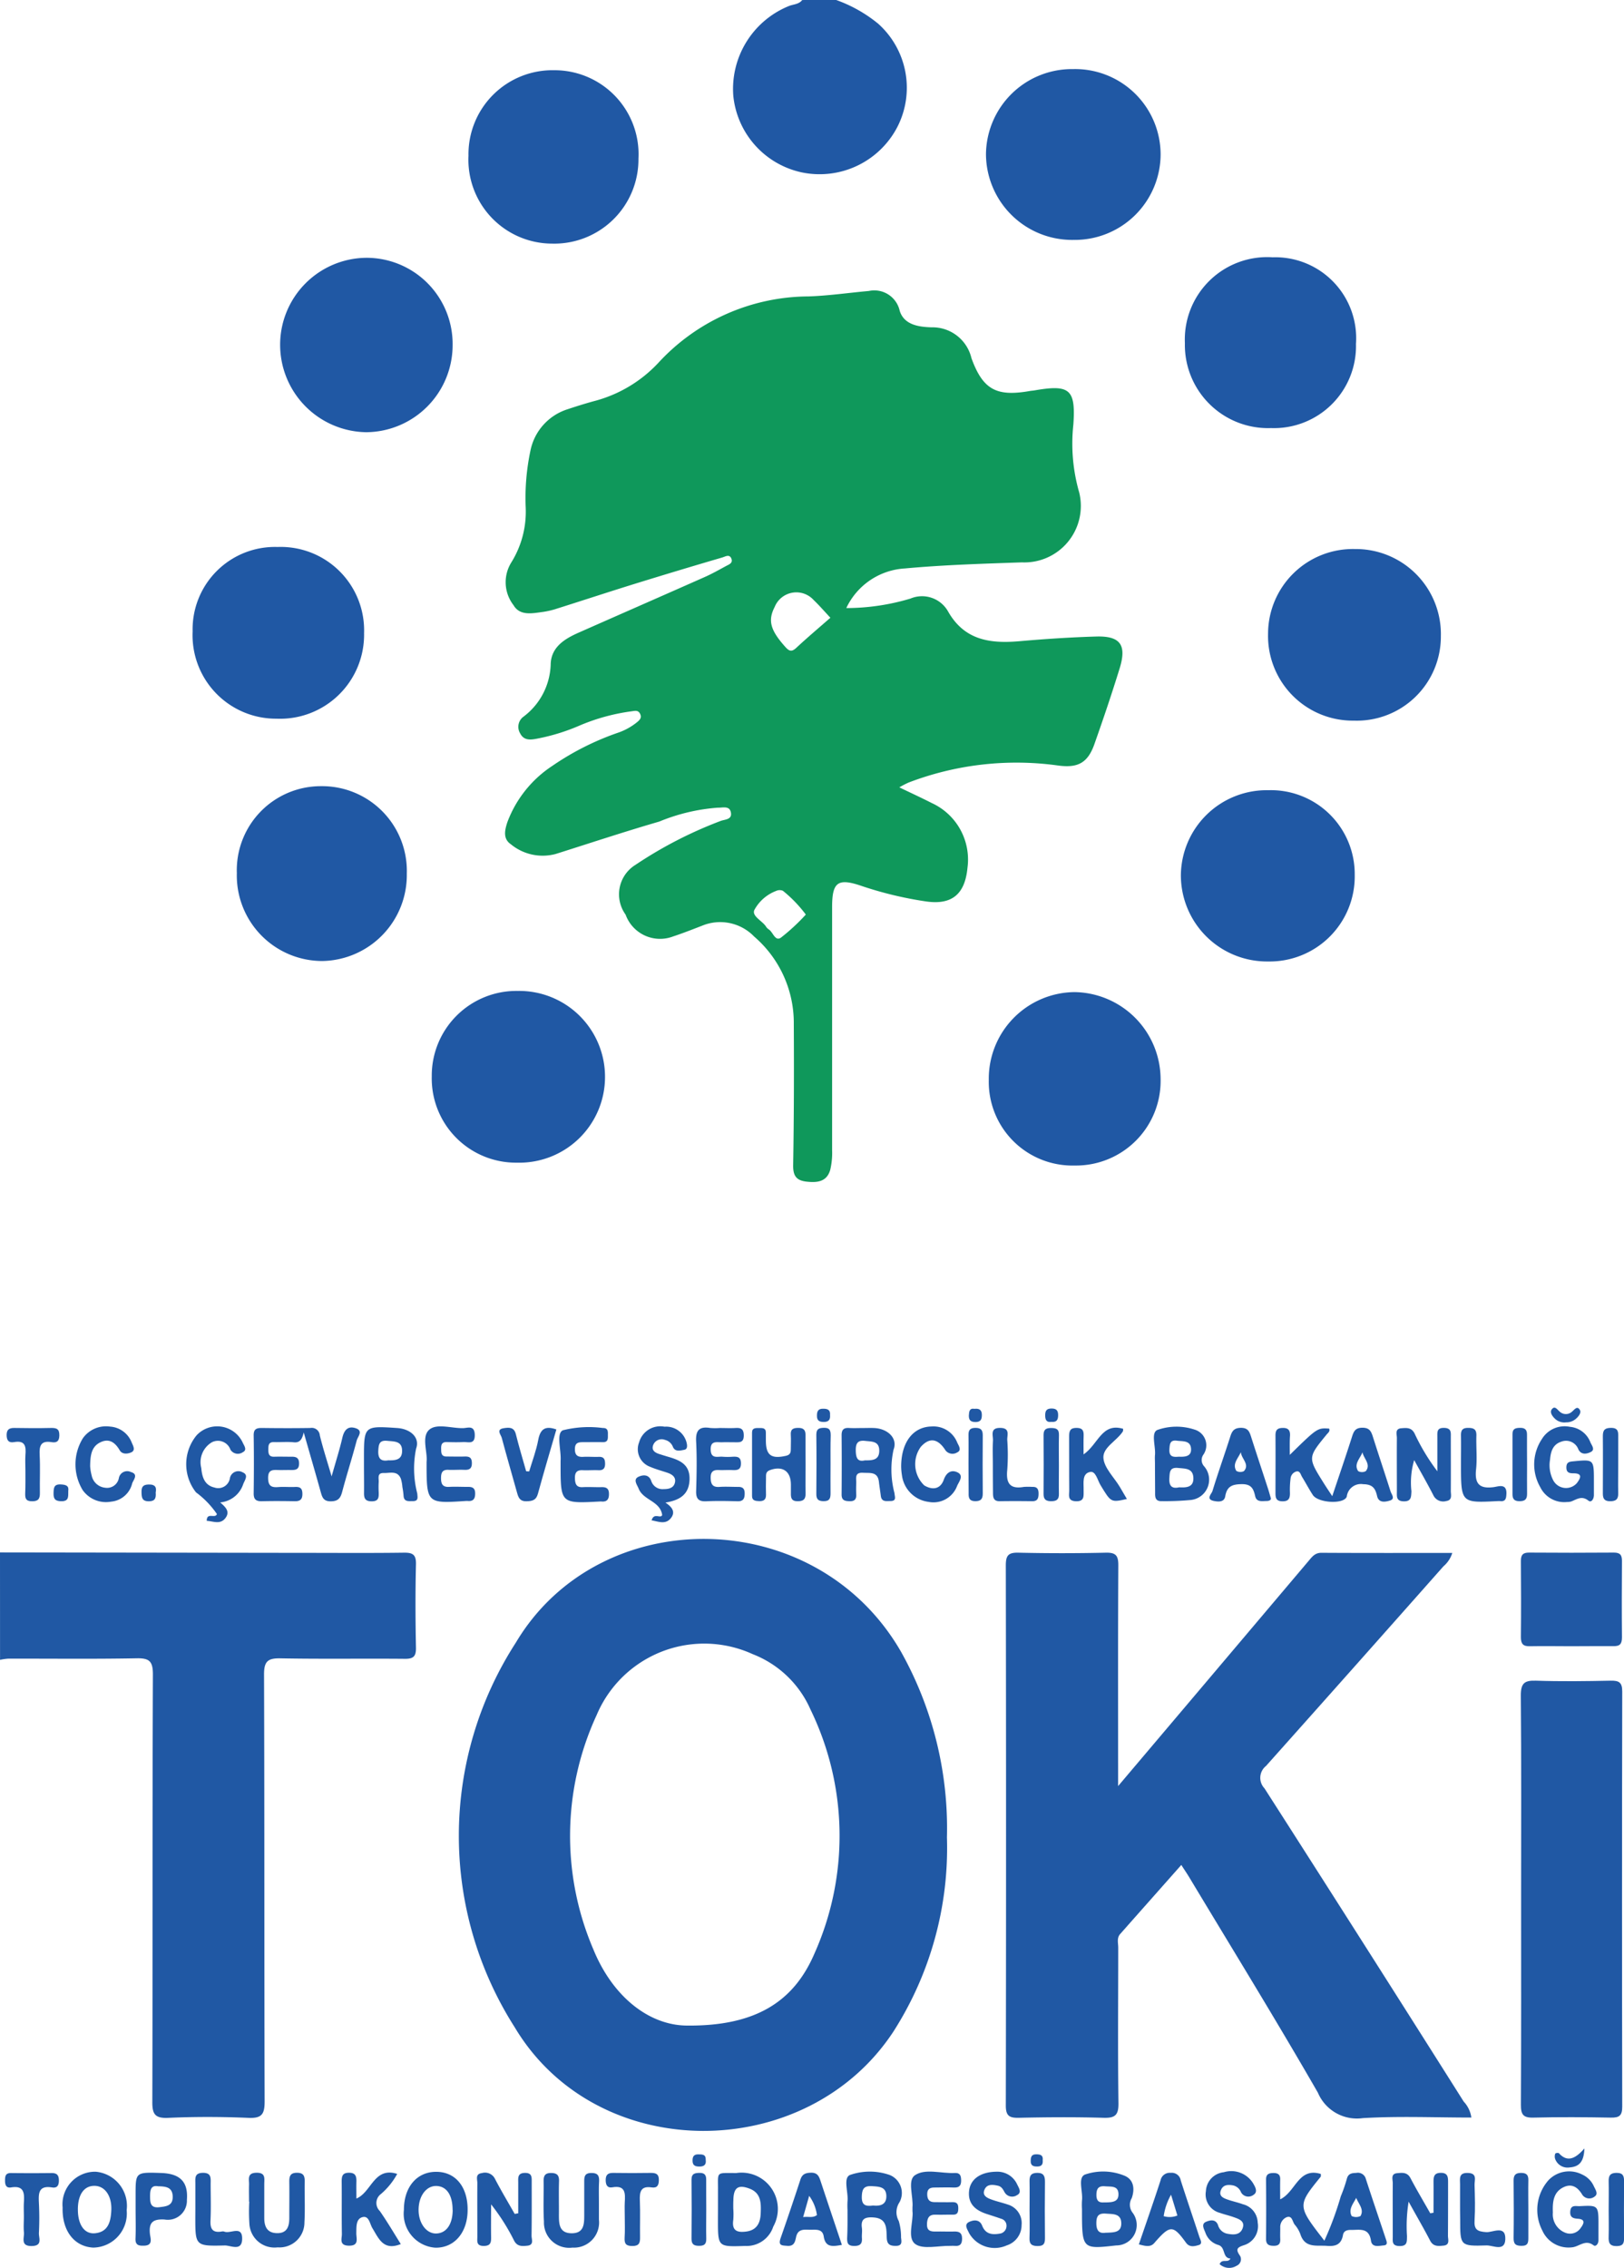 <svg xmlns="http://www.w3.org/2000/svg" width="71.642" height="100" viewBox="0 0 71.642 100"><defs><style>.a{fill:#2058a4;}.b{fill:#0f985b;}</style></defs><g transform="translate(-308.488 1008.523)"><g transform="translate(308.488 -1008.523)"><path class="a" d="M308.488-460.337l13.392.019c1.474,0,2.949.012,4.423-.008.391-.005.545.083.535.511-.029,1.225-.025,2.452,0,3.678.007.388-.115.495-.494.491-1.827-.017-3.655.014-5.482-.021-.56-.01-.728.131-.726.714.022,6.275.007,12.551.026,18.826,0,.558-.122.749-.71.724-1.182-.05-2.369-.054-3.55,0-.6.028-.7-.191-.694-.729.017-6.275,0-12.551.025-18.826,0-.574-.149-.721-.713-.711-1.889.036-3.779.012-5.669.016a2.491,2.491,0,0,0-.361.052Z" transform="translate(-308.488 528.795)"/><path class="a" d="M571.932-1008.523a6.21,6.21,0,0,1,1.852,1.046,3.789,3.789,0,0,1,.851,4.542,3.864,3.864,0,0,1-4.227,2.013,3.846,3.846,0,0,1-3.016-3.378,3.947,3.947,0,0,1,2.44-3.952c.2-.085.451-.073.6-.27Z" transform="translate(-535.043 1008.523)"/><path class="b" d="M501.951-891.907a9.894,9.894,0,0,0,2.828-.418,1.318,1.318,0,0,1,1.67.582c.717,1.249,1.837,1.407,3.111,1.3,1.136-.1,2.276-.176,3.415-.209,1.063-.031,1.353.369,1.036,1.4-.348,1.128-.727,2.248-1.121,3.361-.3.837-.751,1.052-1.647.92a13.331,13.331,0,0,0-6.541.757,4.144,4.144,0,0,0-.412.213c.526.254.983.463,1.431.692a2.741,2.741,0,0,1,1.576,2.854c-.112,1.185-.707,1.663-1.88,1.477a16.346,16.346,0,0,1-2.777-.67c-1.062-.366-1.315-.182-1.315.927q0,5.36,0,10.721a3.238,3.238,0,0,1-.082.863c-.15.534-.578.576-1.05.522-.449-.051-.594-.259-.586-.728.036-2.077.039-4.155.028-6.232a5.02,5.02,0,0,0-1.747-3.845,2.083,2.083,0,0,0-2.3-.479c-.425.164-.849.332-1.282.474a1.615,1.615,0,0,1-2.091-.964,1.526,1.526,0,0,1,.435-2.194,18.458,18.458,0,0,1,3.748-1.933c.191-.077.525-.051.461-.38-.06-.309-.364-.2-.571-.209a8.362,8.362,0,0,0-2.587.613c-1.531.444-3.044.947-4.564,1.427a2.208,2.208,0,0,1-1.986-.428c-.355-.243-.266-.622-.154-.966a5.1,5.1,0,0,1,1.984-2.488,12.078,12.078,0,0,1,2.933-1.475,2.731,2.731,0,0,0,.808-.454c.119-.1.216-.193.133-.366s-.225-.134-.372-.113a8.812,8.812,0,0,0-2.271.617,8.888,8.888,0,0,1-1.957.6c-.288.053-.545.051-.694-.248a.554.554,0,0,1,.15-.732,2.989,2.989,0,0,0,1.2-2.346c.04-.732.618-1.087,1.226-1.356,1.856-.821,3.716-1.634,5.572-2.457.321-.142.629-.317.938-.484.121-.066.3-.122.242-.306-.083-.25-.29-.1-.42-.067q-1.938.567-3.867,1.164c-1.147.356-2.288.732-3.433,1.093a3.615,3.615,0,0,1-.6.14c-.472.063-1.018.185-1.3-.3a1.651,1.651,0,0,1-.1-1.875,4.235,4.235,0,0,0,.639-2.43,10.083,10.083,0,0,1,.215-2.535,2.415,2.415,0,0,1,1.641-1.8c.373-.125.749-.242,1.127-.347a5.919,5.919,0,0,0,2.855-1.682,9.06,9.06,0,0,1,6.633-2.944c.889-.029,1.775-.16,2.663-.239a1.148,1.148,0,0,1,1.366.877c.2.633.87.708,1.4.725a1.766,1.766,0,0,1,1.764,1.36c.509,1.4,1.113,1.706,2.586,1.446.061-.011.124-.013.185-.023,1.561-.271,1.835-.062,1.724,1.512a7.791,7.791,0,0,0,.26,2.993,2.491,2.491,0,0,1-2.531,3.077c-1.721.06-3.442.11-5.157.268A3.054,3.054,0,0,0,501.951-891.907Zm-.7.429c-.257-.274-.486-.54-.738-.781a1.031,1.031,0,0,0-1.723.306c-.309.6-.184,1.026.467,1.755.177.2.285.231.486.047C500.225-890.6,500.728-891.024,501.247-891.478Zm-1.084,13.089a5.8,5.8,0,0,0-1.013-1.051.369.369,0,0,0-.3.007,1.83,1.83,0,0,0-.959.839c-.12.267.327.467.5.712a.451.451,0,0,0,.124.138c.2.112.281.548.545.373A8.823,8.823,0,0,0,500.163-878.389Z" transform="translate(-464.617 918.721)"/><path class="a" d="M492.11-451.923a15.015,15.015,0,0,1-2.362,8.56c-3.84,5.846-13.074,5.9-16.712-.2a15.691,15.691,0,0,1,.057-16.953c3.694-6.2,13.243-6.126,17,.419A15.936,15.936,0,0,1,492.11-451.923Zm-11.5,8.294c3.075.04,4.745-1.071,5.647-3.157a12.725,12.725,0,0,0-.166-10.778,4.6,4.6,0,0,0-2.548-2.442,5.15,5.15,0,0,0-6.885,2.683,12.7,12.7,0,0,0-.148,10.332C477.374-444.878,478.978-443.652,480.608-443.629Z" transform="translate(-450.336 532.95)"/><path class="a" d="M684.362-435.356c-1.608,0-3.2-.069-4.787.025a1.87,1.87,0,0,1-1.983-1.122c-1.842-3.2-3.78-6.346-5.683-9.511-.095-.157-.2-.309-.342-.531-.917,1.036-1.809,2.041-2.7,3.049-.154.175-.082.4-.083.6,0,2.286-.021,4.572.01,6.857.007.533-.154.659-.662.644-1.245-.036-2.492-.028-3.738,0-.419.008-.57-.089-.569-.544q.021-11.907,0-23.813c0-.429.1-.573.55-.563q1.93.044,3.862,0c.445-.01.554.132.551.562-.017,2.992-.009,5.984-.009,8.977v.753l3.752-4.432,4.667-5.516c.146-.173.273-.341.551-.339,1.9.011,3.809.006,5.772.006a1.271,1.271,0,0,1-.391.591q-3.9,4.405-7.824,8.8a.671.671,0,0,0-.07.99q4.417,6.891,8.788,13.812A1.293,1.293,0,0,1,684.362-435.356Z" transform="translate(-619.454 528.734)"/><path class="a" d="M845.728-405.512c0-2.969.014-5.938-.013-8.906,0-.533.16-.664.666-.647,1.1.037,2.2.023,3.3,0,.358-.006.509.07.508.475q-.018,9.156,0,18.311c0,.392-.127.489-.5.482-1.141-.021-2.283-.029-3.423,0-.452.013-.549-.144-.547-.567C845.735-399.408,845.728-402.46,845.728-405.512Z" transform="translate(-778.625 489.178)"/><path class="a" d="M415.049-913.656a3.84,3.84,0,0,1-3.815,3.848,3.856,3.856,0,0,1-3.794-3.82,3.836,3.836,0,0,1,3.8-3.871A3.8,3.8,0,0,1,415.049-913.656Z" transform="translate(-395.082 928.867)"/><path class="a" d="M756.4-810.922a3.743,3.743,0,0,1,3.83-3.733,3.753,3.753,0,0,1,3.793,3.843,3.709,3.709,0,0,1-3.833,3.724A3.738,3.738,0,0,1,756.4-810.922Z" transform="translate(-700.46 838.866)"/><path class="a" d="M468.65-654.8a3.78,3.78,0,0,1-3.88,3.768,3.715,3.715,0,0,1-3.763-3.8,3.735,3.735,0,0,1,3.8-3.773A3.787,3.787,0,0,1,468.65-654.8Z" transform="translate(-441.96 702.302)"/><path class="a" d="M661.565-650.556a3.689,3.689,0,0,1-3.787-3.76,3.821,3.821,0,0,1,3.779-3.887,3.851,3.851,0,0,1,3.8,3.811A3.733,3.733,0,0,1,661.565-650.556Z" transform="translate(-614.158 701.952)"/><path class="a" d="M729.491-721.944a3.8,3.8,0,0,1-3.85-3.807,3.785,3.785,0,0,1,3.845-3.745,3.7,3.7,0,0,1,3.824,3.732A3.752,3.752,0,0,1,729.491-721.944Z" transform="translate(-673.547 764.342)"/><path class="a" d="M660.657-976.588a3.8,3.8,0,0,1-3.868-3.79,3.792,3.792,0,0,1,3.844-3.742,3.771,3.771,0,0,1,3.86,3.784A3.786,3.786,0,0,1,660.657-976.588Z" transform="translate(-613.293 987.167)"/><path class="a" d="M392.149-727.083a3.707,3.707,0,0,1,3.721-3.833,3.738,3.738,0,0,1,3.777,3.853,3.792,3.792,0,0,1-3.731,3.857A3.773,3.773,0,0,1,392.149-727.083Z" transform="translate(-381.701 765.584)"/><path class="a" d="M380.207-807.8a3.68,3.68,0,0,1-3.7-3.847,3.632,3.632,0,0,1,3.748-3.725,3.679,3.679,0,0,1,3.815,3.8A3.706,3.706,0,0,1,380.207-807.8Z" transform="translate(-368.009 839.492)"/><path class="a" d="M730.862-910.132a3.668,3.668,0,0,1-3.8-3.746,3.633,3.633,0,0,1,3.868-3.785,3.569,3.569,0,0,1,3.679,3.82A3.617,3.617,0,0,1,730.862-910.132Z" transform="translate(-674.791 929.009)"/><path class="a" d="M477.763-983.726a3.705,3.705,0,0,1,3.715,3.9,3.715,3.715,0,0,1-3.814,3.746,3.7,3.7,0,0,1-3.684-3.873A3.706,3.706,0,0,1,477.763-983.726Z" transform="translate(-453.313 986.823)"/><path class="a" d="M847.982-456.092c-.6,0-1.2-.012-1.807,0-.3.008-.4-.1-.4-.4.012-1.122.009-2.244,0-3.366,0-.265.095-.365.365-.363q1.869.014,3.738,0c.276,0,.357.108.356.368-.008,1.122-.011,2.244,0,3.366,0,.3-.094.4-.391.391C849.229-456.1,848.605-456.093,847.982-456.092Z" transform="translate(-778.682 528.686)"/><path class="a" d="M759.618-503.176c1.216-1.191,1.216-1.191,1.737-1.159.049.124-.049.185-.111.261-.832,1.016-.833,1.017-.134,2.134.108.174.223.343.382.585.308-.921.6-1.769.872-2.623.076-.237.146-.392.45-.395s.388.142.464.379c.256.809.527,1.614.784,2.423.043.136.224.336-.031.411-.2.059-.489.116-.561-.2-.078-.344-.2-.517-.614-.523a.627.627,0,0,0-.723.542c-.111.357-1.269.291-1.5-.068-.169-.26-.314-.536-.476-.8-.06-.1-.087-.266-.239-.238a.354.354,0,0,0-.265.313,3.756,3.756,0,0,0-.028.619c.006.241-.041.393-.338.386-.266-.006-.3-.145-.3-.357,0-.85.006-1.7,0-2.551,0-.239.085-.325.326-.327s.325.108.316.337C759.61-503.784,759.618-503.538,759.618-503.176Zm3.208-.115c-.111.285-.394.522-.191.831a.354.354,0,0,0,.337,0C763.212-502.763,762.876-503.012,762.825-503.291Z" transform="translate(-702.72 567.332)"/><path class="a" d="M756.326-240.126c.686-.324.8-1.426,1.793-1.12,0,.054.01.1-.009.127-1.031,1.273-1.032,1.272.166,2.816A14.169,14.169,0,0,0,759-240.26a6.534,6.534,0,0,0,.265-.763c.06-.243.217-.263.417-.269a.362.362,0,0,1,.424.266c.288.886.589,1.768.883,2.652.038.115.1.263-.094.279-.214.018-.517.108-.564-.212-.09-.6-.525-.46-.9-.471-.162,0-.3.049-.332.215-.069.415-.312.521-.7.489-.459-.038-.978.117-1.181-.514a1.355,1.355,0,0,0-.253-.426c-.1-.126-.108-.424-.365-.32a.47.47,0,0,0-.27.457c0,.166-.008.333,0,.5.009.2-.059.3-.283.3s-.347-.057-.344-.313c.009-.872.007-1.745,0-2.617,0-.227.122-.277.314-.281s.317.057.311.28C756.321-240.74,756.326-240.471,756.326-240.126Zm3.354-.064c-.134.264-.353.5-.2.8a.455.455,0,0,0,.39,0C760.04-239.686,759.784-239.92,759.681-240.191Z" transform="translate(-699.852 337.111)"/><path class="a" d="M401.536-502.3c.19-.673.354-1.181.473-1.7.079-.342.245-.538.591-.423s.09.368.043.542c-.2.76-.442,1.51-.643,2.27-.075.284-.192.41-.505.411s-.373-.172-.438-.406c-.232-.836-.476-1.67-.751-2.632-.075.324-.183.461-.439.435-.287-.029-.58,0-.87-.008-.246-.008-.251.143-.252.323s.018.329.258.321.5,0,.746,0c.217-.006.355.043.351.305,0,.279-.176.284-.375.281s-.374.006-.56,0c-.248-.011-.431,0-.43.346s.131.432.441.407c.247-.02.5.006.746-.006s.327.076.325.321-.121.313-.344.309c-.477-.009-.954-.012-1.431,0-.258.008-.378-.07-.374-.349.011-.85.014-1.7,0-2.552-.005-.3.143-.332.383-.329.7.009,1.409.011,2.113,0a.358.358,0,0,1,.422.328C401.151-503.551,401.33-503,401.536-502.3Z" transform="translate(-386.907 567.404)"/><path class="a" d="M803.629-502.42c0-.62,0-1.067,0-1.513,0-.212-.03-.408.3-.4s.293.215.294.42c0,.789.005,1.577,0,2.366,0,.168.081.4-.205.44a.48.48,0,0,1-.567-.259c-.255-.5-.532-.979-.844-1.546a3.476,3.476,0,0,0-.121,1.377c-.015.243,0,.452-.35.44-.329-.011-.292-.224-.292-.428,0-.789-.006-1.577,0-2.366,0-.162-.1-.406.2-.429.224-.017.439-.041.579.228A9.157,9.157,0,0,0,803.629-502.42Z" transform="translate(-740.221 567.299)"/><path class="a" d="M478.855-239.468q0-.676,0-1.351c0-.207-.037-.423.289-.43s.306.192.306.409c0,.788.005,1.576-.007,2.363,0,.157.12.407-.185.438-.224.023-.445.045-.584-.222a9.149,9.149,0,0,0-1.015-1.6c0,.48-.008.959,0,1.439.005.236-.019.39-.321.394-.342,0-.286-.213-.286-.414,0-.788-.006-1.576,0-2.363,0-.162-.1-.4.2-.436a.488.488,0,0,1,.574.247c.273.527.58,1.036.873,1.553Z" transform="translate(-455.994 337.068)"/><path class="a" d="M802.183-239.5c0-.454.005-.907,0-1.36,0-.235.026-.4.327-.4s.316.186.315.41c0,.788,0,1.576-.005,2.364,0,.164.1.408-.2.436-.223.021-.445.05-.585-.218-.286-.55-.6-1.086-.95-1.721a6.7,6.7,0,0,0-.072,1.522c-.007.239.024.443-.336.435-.334-.008-.293-.205-.292-.412,0-.788-.005-1.576,0-2.364,0-.162-.1-.41.193-.437.22-.02.446-.053.588.217.276.525.581,1.035.873,1.551Z" transform="translate(-738.944 337.076)"/><path class="a" d="M562.112-239.635c0-.27,0-.539,0-.809.011-.866-.127-.776.811-.778a1.6,1.6,0,0,1,1.627,2.363,1.238,1.238,0,0,1-1.24.853c-1.2.038-1.2.05-1.2-1.131Zm.674-.018a3.444,3.444,0,0,1,0,.5c-.071.479.176.566.577.511.466-.064.616-.385.632-.788.017-.436.035-.9-.483-1.1s-.714-.042-.722.505C562.784-239.9,562.785-239.778,562.786-239.653Z" transform="translate(-530.438 337.046)"/><path class="a" d="M734.236-237.653c.117-.263.353-.025.481-.245-.375-.024-.2-.5-.54-.6a.854.854,0,0,1-.567-.54c-.065-.17-.2-.386.033-.483.157-.066.417-.138.524.149a.529.529,0,0,0,.384.374c.273.056.582.08.7-.233.121-.329-.176-.415-.412-.5-.2-.069-.4-.114-.594-.183a.838.838,0,0,1-.613-.957.879.879,0,0,1,.789-.834,1.13,1.13,0,0,1,1.3.5c.085.146.217.372.007.5a.37.37,0,0,1-.544-.11.494.494,0,0,0-.354-.309c-.222-.041-.436-.031-.532.2-.117.277.11.362.309.431.215.075.44.12.655.2a.858.858,0,0,1,.655.811.879.879,0,0,1-.586.988c-.331.106-.4.183-.188.483a.31.31,0,0,1-.15.427A.621.621,0,0,1,734.236-237.653Z" transform="translate(-680.434 337.494)"/><path class="a" d="M853.069-502.426q0,.311,0,.622c0,.169-.109.352-.242.247-.295-.235-.512-.057-.76.037a.615.615,0,0,1-.184.023,1.177,1.177,0,0,1-1.179-.652,2.012,2.012,0,0,1,.073-2.127,1.172,1.172,0,0,1,1.236-.536,1.069,1.069,0,0,1,.9.679c.053.132.23.326.015.433-.169.084-.413.137-.541-.111a.581.581,0,0,0-.765-.343c-.376.124-.459.453-.488.792a1.437,1.437,0,0,0,.139.905.639.639,0,0,0,1.045.127c.131-.179.3-.432-.149-.432-.191,0-.318-.034-.314-.269s.145-.245.327-.262C853.065-503.378,853.069-503.378,853.069-502.426Z" transform="translate(-782.755 567.731)"/><path class="a" d="M630.364-239.973c0-.117,0-.137,0-.158.045-.488-.231-1.188.108-1.419.46-.313,1.162-.069,1.759-.1.228-.012.274.113.28.308.007.233-.069.345-.319.334-.29-.013-.58,0-.871,0-.191,0-.308.071-.306.294s.084.351.322.35c.269,0,.539.008.809,0,.2,0,.24.106.239.275s-.032.283-.235.278c-.249-.006-.5.01-.746,0-.3-.014-.388.126-.4.41-.008.3.152.338.386.333.269-.006.539.007.809,0,.223-.008.351.051.354.306,0,.238-.082.351-.326.326-.062-.006-.124,0-.186,0-.537-.012-1.233.175-1.568-.092C630.121-238.811,630.42-239.539,630.364-239.973Z" transform="translate(-590.111 337.472)"/><path class="a" d="M690.4-240.094a3.008,3.008,0,0,1,0-.373c.05-.4-.2-1.013.136-1.149a2.476,2.476,0,0,1,1.707.04c.451.166.493.6.353,1a.571.571,0,0,0,.033.639.9.9,0,0,1-.719,1.448C690.4-238.319,690.4-238.319,690.4-240.094Zm1.039,1.046c.361-.014.695,0,.694-.409,0-.443-.356-.41-.666-.434s-.43.071-.433.406C691.029-239.115,691.18-239.009,691.439-239.049Zm-.045-1.338c.345,0,.618-.021.615-.357,0-.392-.326-.33-.584-.353-.292-.027-.388.094-.388.385C691.037-240.362,691.251-240.381,691.394-240.387Z" transform="translate(-642.669 337.506)"/><path class="a" d="M716.154-503.124c0-.124-.01-.249,0-.372.038-.384-.185-.976.1-1.109a2.528,2.528,0,0,1,1.634-.022.723.723,0,0,1,.4,1.111.41.41,0,0,0,.037.515.9.9,0,0,1-.628,1.485,11.856,11.856,0,0,1-1.237.048c-.264.013-.306-.138-.3-.351C716.158-502.254,716.154-502.689,716.154-503.124Zm1.067,1.046c.343.021.642-.012.627-.416-.016-.432-.362-.405-.673-.437-.367-.037-.369.169-.386.444C716.766-502.115,716.918-502.008,717.221-502.078Zm-.014-1.35c.279.012.562-.01.538-.353-.025-.374-.368-.317-.623-.352-.3-.041-.316.139-.331.376C716.768-503.4,716.984-503.411,717.207-503.428Z" transform="translate(-665.203 567.664)"/><path class="a" d="M534.3-501.454c.256.169.456.383.261.658-.235.331-.552.181-.871.125.107-.364.392-.056.467-.235-.089-.622-.833-.645-1.038-1.163-.067-.17-.265-.408,0-.527.167-.076.453-.129.56.2a.519.519,0,0,0,.538.348c.208,0,.438-.035.5-.28s-.119-.371-.331-.443c-.255-.086-.517-.155-.763-.262a.826.826,0,0,1-.483-1.081.97.97,0,0,1,1.119-.687.932.932,0,0,1,.976.709c.029.12.046.284-.107.311s-.387.107-.494-.12a.5.5,0,0,0-.354-.318.4.4,0,0,0-.519.226c-.088.233.078.338.274.4.118.038.237.075.356.11.519.15.994.327.973,1.012S534.9-501.553,534.3-501.454Z" transform="translate(-504.945 567.714)"/><path class="a" d="M854.252-239.337c0,.208,0,.416,0,.623,0,.155-.122.288-.214.217-.362-.279-.634.057-.947.087a1.267,1.267,0,0,1-1.318-.746,1.975,1.975,0,0,1,.271-2.209,1.256,1.256,0,0,1,1.49-.254,1.02,1.02,0,0,1,.516.519c.07.144.2.335.042.444a.374.374,0,0,1-.549-.065c-.2-.34-.462-.51-.819-.345-.471.217-.5.676-.483,1.123a.868.868,0,0,0,.551.891.56.56,0,0,0,.668-.2c.125-.168.264-.394-.121-.418-.225-.014-.352-.075-.33-.329.025-.3.249-.218.418-.226C854.255-240.267,854.255-240.265,854.252-239.337Z" transform="translate(-783.737 337.51)"/><path class="a" d="M330.591-240.089a1.437,1.437,0,0,1,1.462-1.577,1.51,1.51,0,0,1,1.364,1.693,1.505,1.505,0,0,1-1.479,1.653C331.1-238.366,330.561-239.069,330.591-240.089Zm.674.068c-.008.679.282,1.113.754,1.068.588-.056.693-.517.719-.99.036-.649-.276-1.094-.735-1.1S331.272-240.675,331.264-240.021Z" transform="translate(-327.829 337.433)"/><path class="a" d="M454-240c.007,1.008-.578,1.7-1.423,1.687a1.5,1.5,0,0,1-1.388-1.669c0-1.01.577-1.685,1.434-1.677C453.457-241.656,454-241.006,454-240Zm-.663.028c0-.65-.254-1.04-.7-1.062s-.8.426-.8,1.056c0,.58.336,1.038.763,1.039C453.056-238.943,453.337-239.335,453.341-239.977Z" transform="translate(-433.371 337.43)"/><path class="a" d="M606.636-504.3c.166,0,.332-.007.5,0,.585.029,1.047.442.852.953a4.079,4.079,0,0,0,.04,1.916c.01.155.108.352-.179.35-.181,0-.39.05-.424-.23-.025-.206-.06-.41-.083-.616-.052-.461-.4-.381-.7-.4-.386-.024-.294.25-.3.46-.007.166-.008.332,0,.5.01.209-.075.3-.291.294s-.357-.036-.355-.3c.007-.871.008-1.742,0-2.613,0-.247.1-.33.33-.316C606.221-504.29,606.428-504.3,606.636-504.3Zm.089,1.425c.353.006.638-.02.632-.437s-.332-.386-.613-.42c-.319-.039-.427.086-.423.411S606.39-502.794,606.724-502.875Z" transform="translate(-568.569 567.272)"/><path class="a" d="M437.039-502.923q0-.125,0-.249c0-1.449,0-1.449,1.47-1.351.57.038,1.011.41.83.91a4.374,4.374,0,0,0,.052,1.977c.012.174.063.342-.206.336-.186,0-.389.036-.4-.251a3.305,3.305,0,0,0-.051-.37,1.723,1.723,0,0,0-.067-.366c-.148-.372-.482-.244-.755-.252-.31-.01-.209.241-.223.406a3.963,3.963,0,0,0,0,.436c.005.218.013.406-.308.406-.294,0-.344-.14-.339-.383C437.046-502.092,437.039-502.507,437.039-502.923Zm1.082-.176c.322.009.593-.03.6-.4.009-.456-.336-.427-.65-.459-.357-.037-.384.151-.4.441C437.654-503.132,437.83-503.049,438.121-503.1Z" transform="translate(-420.983 567.495)"/><path class="a" d="M686.743-503.221c.653-.449.8-1.41,1.746-1.129,0,.041,0,.089-.014.118-.268.415-.885.7-.857,1.162.027.439.466.853.722,1.279.105.175.206.352.314.536-.706.158-.7.154-1.164-.612-.132-.217-.211-.629-.456-.581-.37.072-.281.489-.289.793-.007.241.065.517-.347.5-.382-.018-.285-.287-.287-.493-.009-.788,0-1.577-.006-2.366,0-.248.05-.382.341-.376.268.005.307.138.3.352C686.737-503.8,686.743-503.556,686.743-503.221Z" transform="translate(-638.942 567.356)"/><path class="a" d="M502.931-239.962c0,.249,0,.5,0,.747a1.108,1.108,0,0,1-1.166,1.238,1.113,1.113,0,0,1-1.259-1.147c-.035-.6-.006-1.2-.015-1.8,0-.229.071-.341.319-.344.266,0,.37.093.361.365-.016.5,0,1-.005,1.493,0,.4.019.788.544.8.575.012.574-.416.573-.827,0-.477,0-.954,0-1.431,0-.228.008-.4.318-.4.292,0,.348.132.337.38C502.921-240.585,502.931-240.273,502.931-239.962Z" transform="translate(-476.51 337.09)"/><path class="a" d="M506.125-502.929c0-.041,0-.083,0-.124.037-.47-.206-1.207.1-1.352a4.724,4.724,0,0,1,1.765-.1c.212-.006.226.129.222.285s.034.346-.23.34c-.289-.007-.579,0-.869,0-.209,0-.351.026-.356.294s.106.368.366.353c.227-.013.456.009.682,0s.281.1.283.3-.075.3-.293.29-.456.009-.682,0c-.272-.017-.364.1-.355.365.009.242.064.4.35.381.268-.014.538.006.807,0,.225-.009.348.054.344.31,0,.238-.1.346-.334.323a.394.394,0,0,0-.062,0C506.125-501.171,506.125-501.171,506.125-502.929Z" transform="translate(-481.395 567.476)"/><path class="a" d="M555.36-504.417c.228,0,.456.012.683,0,.247-.016.376.034.377.329,0,.328-.191.3-.4.3-.186,0-.373-.006-.559,0-.23.008-.514-.089-.5.332s.315.283.532.306a2.983,2.983,0,0,0,.434,0c.2-.009.361,0,.369.277.008.314-.173.32-.4.31-.186-.008-.373.008-.559,0-.25-.015-.382.058-.377.343s.088.423.393.4c.268-.018.538,0,.807,0,.207-.006.3.072.3.287s-.053.353-.311.347c-.455-.012-.912-.022-1.365,0-.349.02-.476-.1-.465-.453.022-.724.037-1.451,0-2.173-.028-.49.125-.685.615-.607A2.777,2.777,0,0,0,555.36-504.417Z" transform="translate(-523.609 567.388)"/><path class="a" d="M396.434-240c0-.249-.007-.5,0-.747.008-.229-.1-.516.32-.525s.352.25.351.5q0,.747,0,1.493c0,.376.122.66.554.67.449.011.549-.287.55-.659,0-.539.008-1.079,0-1.618,0-.249.055-.386.342-.385s.342.142.338.389c-.011.6.021,1.2-.012,1.8a1.1,1.1,0,0,1-1.182,1.1A1.108,1.108,0,0,1,396.45-239a8.571,8.571,0,0,1-.007-.994Z" transform="translate(-385.447 337.084)"/><path class="a" d="M375.765-501.5c.245.21.435.4.245.671-.23.325-.544.157-.838.141,0-.4.376-.082.449-.3a3.991,3.991,0,0,0-.921-.955,2,2,0,0,1,.026-2.518,1.242,1.242,0,0,1,2.028.311c.052.129.225.33.011.434a.382.382,0,0,1-.547-.111.586.586,0,0,0-.825-.323,1.022,1.022,0,0,0-.462,1.132c.033.375.133.759.58.86a.521.521,0,0,0,.679-.386.38.38,0,0,1,.566-.284c.287.12.081.357.022.531A1.184,1.184,0,0,1,375.765-501.5Z" transform="translate(-366.052 567.753)"/><path class="a" d="M651.207-241.671a.956.956,0,0,1,.9.547c.073.155.23.371,0,.486a.383.383,0,0,1-.545-.122c-.071-.128-.134-.258-.3-.294-.233-.051-.483-.081-.591.18s.122.362.318.433c.232.084.476.137.71.218a.854.854,0,0,1,.61.907.94.94,0,0,1-.654.894,1.3,1.3,0,0,1-1.664-.544c-.064-.15-.24-.372,0-.488.191-.094.463-.129.578.162.145.368.43.41.762.354a.342.342,0,0,0,.312-.332.313.313,0,0,0-.236-.326c-.213-.077-.431-.143-.646-.214-.5-.166-.839-.457-.765-1.041C650.062-241.342,650.494-241.665,651.207-241.671Z" transform="translate(-607.242 337.437)"/><path class="a" d="M607.521-240.035a3.426,3.426,0,0,1,0-.372c.044-.4-.2-1.024.105-1.163a2.642,2.642,0,0,1,1.759,0,.855.855,0,0,1,.43,1.2.794.794,0,0,0-.032.829,2.5,2.5,0,0,1,.1.729c.025.193.06.371-.242.367-.249,0-.374-.067-.388-.346-.02-.4.031-.867-.585-.908-.349-.023-.571.043-.512.461.02.142-.008.29,0,.434.024.265-.075.366-.351.362s-.3-.133-.3-.348C607.527-239.208,607.521-239.622,607.521-240.035Zm1.13-.19c.331.037.6-.051.583-.439s-.32-.394-.626-.414c-.359-.023-.445.116-.456.459C608.141-240.209,608.353-240.187,608.651-240.225Z" transform="translate(-570.134 337.482)"/><path class="a" d="M431.729-238.149c-.764.309-.969-.235-1.252-.7-.115-.187-.15-.573-.448-.485-.282.083-.257.427-.263.7-.005.233.142.568-.336.556-.441-.011-.292-.32-.3-.529-.014-.768,0-1.536-.009-2.3,0-.241.034-.389.331-.387s.324.177.318.4,0,.456,0,.738c.67-.279.779-1.414,1.8-1.087a3.134,3.134,0,0,1-.72.889.49.49,0,0,0-.05.744C431.135-239.131,431.425-238.633,431.729-238.149Z" transform="translate(-414.048 337.106)"/><path class="a" d="M458.747-503.262c.051-.417-.226-1.085.1-1.4s.986-.077,1.5-.086c.206,0,.516-.151.526.294s-.286.308-.506.32c-.248.013-.5.006-.746,0-.2,0-.235.12-.231.286s-.014.348.233.351c.27,0,.539.009.808,0,.2-.005.307.044.314.272.008.253-.1.327-.334.316s-.457.01-.684,0c-.285-.019-.344.124-.342.376s.074.389.353.375.539,0,.808,0c.219-.007.348.043.344.3,0,.243-.1.344-.334.321a.4.4,0,0,0-.062,0C458.747-501.421,458.747-501.421,458.747-503.262Z" transform="translate(-439.929 567.725)"/><path class="a" d="M576.49-502.689c0,.414-.01.829,0,1.243.009.268-.092.361-.362.358s-.291-.162-.286-.363c0-.124,0-.249,0-.373,0-.595-.375-.841-.93-.634-.192.072-.165.211-.168.349-.006.249-.007.5,0,.746,0,.225-.121.277-.316.27-.157-.007-.3-.025-.3-.223q0-1.4,0-2.8c0-.213.163-.2.31-.2s.3-.012.3.2c0,.124,0,.249,0,.373.006.633.24.795.881.654.2-.044.218-.151.219-.3,0-.207.013-.415,0-.621-.019-.254.1-.311.33-.312s.326.092.319.328C576.482-503.56,576.49-503.124,576.49-502.689Z" transform="translate(-540.952 567.288)"/><path class="a" d="M586.717-238.1c-.4.072-.723.125-.8-.367-.052-.347-.337-.3-.584-.3s-.553-.069-.636.322c-.04.189-.079.412-.383.388-.234-.019-.418,0-.3-.339.3-.858.592-1.722.875-2.587.079-.243.231-.294.466-.3.271-.006.349.143.419.358C586.079-240,586.39-239.079,586.717-238.1Zm-1.1-1.312a1.838,1.838,0,0,0-.343-.85l-.266.937C585.242-239.361,585.426-239.276,585.613-239.412Z" transform="translate(-549.578 337.093)"/><path class="a" d="M710.792-238.114c.324-.95.652-1.884.958-2.826a.411.411,0,0,1,.447-.33.4.4,0,0,1,.443.335c.266.829.549,1.654.819,2.482.04.124.168.314-.029.369-.173.049-.4.117-.56-.108-.577-.794-.7-.784-1.4.02C711.294-237.971,711.057-238.05,710.792-238.114Zm1.1-1.244a.918.918,0,0,0,.6-.03l-.28-.917A2.678,2.678,0,0,0,711.888-239.359Z" transform="translate(-660.552 337.086)"/><path class="a" d="M335.826-503.086a2.039,2.039,0,0,0,.066.408.675.675,0,0,0,.6.544.529.529,0,0,0,.6-.422.373.373,0,0,1,.531-.271c.355.1.1.359.056.506a1.055,1.055,0,0,1-.927.8,1.259,1.259,0,0,1-1.256-.509,2.189,2.189,0,0,1,.012-2.291,1.251,1.251,0,0,1,1.2-.509,1.1,1.1,0,0,1,.95.7c.058.138.185.342-.017.435-.153.071-.4.1-.51-.088-.207-.357-.477-.543-.865-.349S335.832-503.555,335.826-503.086Z" transform="translate(-331.849 567.739)"/><path class="a" d="M626.819-503.076c.01-1.077.542-1.731,1.338-1.747a1.126,1.126,0,0,1,1.136.71c.056.127.213.333,0,.432a.391.391,0,0,1-.512-.081c-.31-.492-.68-.626-1.095-.164a1.3,1.3,0,0,0,.151,1.7c.356.215.711.176.863-.251.121-.337.349-.45.608-.321.294.146.051.42-.022.6a1.113,1.113,0,0,1-1.254.7,1.356,1.356,0,0,1-1.18-1.187A2.482,2.482,0,0,1,626.819-503.076Z" transform="translate(-587.065 567.727)"/><path class="a" d="M738.444-501.26c.016.072-.063.12-.182.122-.2,0-.448.062-.51-.215-.075-.336-.176-.535-.6-.528s-.645.1-.721.538c-.047.273-.322.239-.514.2-.35-.079-.086-.313-.049-.434.247-.809.534-1.606.79-2.413.078-.247.177-.37.466-.375.309,0,.375.165.448.394.244.766.5,1.529.748,2.293C738.357-501.564,738.389-501.445,738.444-501.26Zm-1.323-2.033c-.122.279-.388.517-.2.827a.353.353,0,0,0,.335.01C737.525-502.755,737.141-503,737.121-503.293Z" transform="translate(-682.381 567.328)"/><path class="a" d="M356.348-239.72q0-.311,0-.623c0-.993,0-.993,1.124-.956.849.028,1.2.4,1.139,1.188a.842.842,0,0,1-.989.864c-.524-.028-.7.137-.64.654.023.183.141.487-.254.5-.238.009-.4-.018-.384-.323C356.363-238.848,356.348-239.284,356.348-239.72Zm1-.991c-.31-.059-.362.137-.362.432s.018.538.415.489c.3-.036.593-.061.584-.468S357.7-240.707,357.347-240.712Z" transform="translate(-350.366 337.121)"/><path class="a" d="M486.271-502.433c.138-.462.312-.918.4-1.389s.3-.642.8-.462c-.273.943-.555,1.886-.814,2.835-.078.284-.243.324-.5.332-.275.009-.354-.14-.414-.356-.227-.815-.464-1.627-.682-2.444-.037-.138-.264-.37.09-.423.22-.033.452-.06.532.261.137.549.3,1.092.455,1.638Z" transform="translate(-462.927 567.319)"/><path class="a" d="M523.307-239.324c0-.207-.01-.415,0-.621.025-.4.038-.77-.552-.666-.211.037-.285-.1-.289-.3-.005-.234.081-.34.325-.336q.838.013,1.676,0c.226,0,.346.056.344.31,0,.23-.069.368-.318.33-.485-.074-.537.2-.52.587.023.537,0,1.077.009,1.615.005.249-.048.382-.337.382s-.359-.106-.344-.368C523.321-238.7,523.307-239.013,523.307-239.324Z" transform="translate(-495.746 337.066)"/><path class="a" d="M311.1-239.3c0-.207-.011-.415,0-.622.027-.408.018-.767-.561-.671-.229.038-.271-.121-.27-.31s.023-.327.262-.324q.9.01,1.8,0c.249,0,.316.117.313.346s-.1.321-.3.289c-.614-.1-.6.278-.58.7a12.935,12.935,0,0,1,0,1.306c-.012.222.176.568-.311.577-.522.009-.326-.363-.351-.609C311.081-238.846,311.1-239.075,311.1-239.3Z" transform="translate(-310.047 337.052)"/><path class="a" d="M377.488-239.691q0-.558,0-1.115c0-.227-.042-.456.318-.466.4-.011.358.239.357.491,0,.537.019,1.075-.007,1.611-.018.371.093.548.481.488a.237.237,0,0,1,.123,0c.267.118.809-.3.792.334-.014.554-.507.273-.766.279-1.3.033-1.3.015-1.3-1.251Z" transform="translate(-368.87 337.088)"/><path class="a" d="M659.125-502.691c0-.353-.015-.707.005-1.059.013-.231-.149-.575.331-.564.439.009.287.324.3.536a8.985,8.985,0,0,1,0,1.307c-.06.578.1.871.734.758a3.064,3.064,0,0,1,.373,0c.23-.012.276.121.273.314s-.05.32-.278.317c-.477-.006-.955-.008-1.432,0-.266.005-.3-.15-.3-.36C659.127-501.861,659.125-502.276,659.125-502.691Z" transform="translate(-615.326 567.281)"/><path class="a" d="M824.56-502.741c0-.413.007-.826,0-1.239-.005-.223.051-.341.308-.342s.381.06.372.344c-.016.5.039,1-.014,1.486-.068.626.141.867.777.782.206-.027.587-.185.561.307-.01.182-.03.335-.269.31a.8.8,0,0,0-.124,0C824.56-501.011,824.56-501.011,824.56-502.741Z" transform="translate(-760.11 567.288)"/><path class="a" d="M311.711-502.425c0-.228-.015-.456,0-.682.03-.37.007-.667-.5-.577-.237.042-.328-.076-.328-.316s.118-.312.343-.308c.537.01,1.075.012,1.612,0,.25-.006.377.044.37.336-.006.269-.135.324-.347.289-.475-.078-.542.168-.521.568.029.557,0,1.117.01,1.675.005.26-.078.369-.355.365s-.3-.147-.293-.356C311.716-501.763,311.711-502.094,311.711-502.425Z" transform="translate(-310.59 567.277)"/><path class="a" d="M824.236-239.64c0-.373,0-.745,0-1.118,0-.239-.071-.512.34-.5.435.01.292.319.3.533.015.517.032,1.037,0,1.552-.029.415.123.5.517.526.285.019.863-.332.839.317-.021.56-.547.26-.827.269-1.164.037-1.164.016-1.164-1.142Z" transform="translate(-759.826 337.078)"/><path class="a" d="M672.137-239.635c0-.415.009-.831,0-1.246-.008-.255.067-.381.349-.38s.333.155.331.4c-.008.831-.01,1.661,0,2.492,0,.238-.068.334-.314.335s-.381-.067-.368-.352C672.151-238.8,672.137-239.22,672.137-239.635Z" transform="translate(-626.719 337.078)"/><path class="a" d="M876.717-239.638c0-.415.01-.831,0-1.246-.008-.259.074-.377.352-.376.3,0,.329.162.327.4q-.011,1.215,0,2.43c0,.231-.007.392-.316.4-.328.005-.374-.151-.364-.421C876.728-238.848,876.717-239.243,876.717-239.638Z" transform="translate(-805.751 337.077)"/><path class="a" d="M677.823-502.635c0,.413-.008.826,0,1.239.006.247-.108.318-.338.319s-.34-.075-.339-.318c.006-.867.007-1.735,0-2.6,0-.251.113-.312.34-.31s.346.053.339.31C677.814-503.544,677.823-503.09,677.823-502.635Z" transform="translate(-631.11 567.276)"/><path class="a" d="M843.457-502.691c0,.433-.006.866,0,1.3,0,.247-.115.316-.343.313-.213,0-.3-.093-.3-.3,0-.887,0-1.774,0-2.661,0-.226.118-.266.311-.273.236-.008.336.076.329.318C843.449-503.557,843.457-503.124,843.457-502.691Z" transform="translate(-776.091 567.276)"/><path class="a" d="M875.4-502.7c0,.413-.01.827,0,1.239.009.266-.092.365-.36.362-.251,0-.319-.117-.318-.341,0-.847.009-1.694,0-2.54,0-.272.1-.351.362-.354.312,0,.321.169.317.4C875.4-503.526,875.4-503.113,875.4-502.7Z" transform="translate(-804.013 567.299)"/><path class="a" d="M650.594-502.746c0-.415.008-.831,0-1.246-.007-.234.068-.332.317-.33s.314.114.312.341q-.011,1.277,0,2.554c0,.231-.075.336-.323.338-.264,0-.308-.134-.3-.35C650.6-501.874,650.594-502.31,650.594-502.746Z" transform="translate(-607.869 567.287)"/><path class="a" d="M597.483-502.74c0,.434-.005.868,0,1.3,0,.215-.037.349-.3.347-.239,0-.33-.081-.327-.322.008-.868.011-1.737,0-2.605,0-.258.108-.3.334-.308.268-.006.3.13.3.344C597.477-503.567,597.483-503.153,597.483-502.74Z" transform="translate(-560.844 567.29)"/><path class="a" d="M843.832-239.624c0,.412,0,.825,0,1.237,0,.206-.015.353-.288.354s-.366-.077-.362-.35c.012-.845.009-1.691,0-2.536,0-.238.089-.329.326-.33s.331.085.324.326C843.823-240.491,843.832-240.057,843.832-239.624Z" transform="translate(-776.41 337.068)"/><path class="a" d="M553.443-239.64c0,.433-.01.866,0,1.3.008.243-.085.322-.323.32s-.329-.08-.327-.322q.013-1.3,0-2.6c0-.265.149-.293.358-.295s.293.088.289.3C553.437-240.506,553.443-240.073,553.443-239.64Z" transform="translate(-522.287 337.055)"/><path class="a" d="M859.006-249.883c-.019.669-.3.809-.656.838a.58.58,0,0,1-.637-.386.359.359,0,0,1,.009-.225.18.18,0,0,1,.157-.02C858.237-249.276,858.589-249.4,859.006-249.883Z" transform="translate(-789.112 344.623)"/><path class="a" d="M857-510.815a.6.6,0,0,1-.51-.179c-.1-.1-.214-.262-.124-.388.133-.186.242,0,.345.087a.4.4,0,0,0,.561,0c.111-.094.22-.259.336-.068.072.118-.043.275-.155.375A.633.633,0,0,1,857-510.815Z" transform="translate(-787.914 573.536)"/><path class="a" d="M359.128-484c.023.257-.033.386-.3.389-.307,0-.32-.169-.325-.4s.061-.335.312-.341C359.121-484.361,359.173-484.212,359.128-484Z" transform="translate(-352.26 549.814)"/><path class="a" d="M328.049-484.08c-.008.232.044.452-.29.456-.271,0-.368-.086-.36-.356.007-.231.011-.4.322-.385C327.946-484.353,328.084-484.307,328.049-484.08Z" transform="translate(-325.037 549.824)"/><path class="a" d="M677.979-510.55c-.222.032-.276-.092-.276-.289s.058-.3.28-.3.292.094.291.3S678.2-510.527,677.979-510.55Z" transform="translate(-631.595 573.25)"/><path class="a" d="M651.007-511.1c.221-.025.324.058.324.271,0,.191-.049.31-.274.311-.2,0-.3-.061-.3-.279C650.768-510.978,650.778-511.138,651.007-511.1Z" transform="translate(-608.017 573.225)"/><path class="a" d="M597.617-510.836c.018.2-.06.307-.278.305-.2,0-.306-.064-.3-.283,0-.2.064-.307.283-.3C597.516-511.116,597.637-511.056,597.617-510.836Z" transform="translate(-561 573.235)"/><path class="a" d="M553.714-247.55c.027.2-.066.29-.275.29-.191,0-.311-.047-.306-.273,0-.176.067-.267.249-.265S553.723-247.806,553.714-247.55Z" transform="translate(-522.581 342.799)"/><path class="a" d="M673.1-247.55c.015.171-.04.273-.23.277s-.311-.038-.3-.265c.005-.166.042-.271.234-.273S673.127-247.776,673.1-247.55Z" transform="translate(-627.101 342.81)"/></g></g></svg>